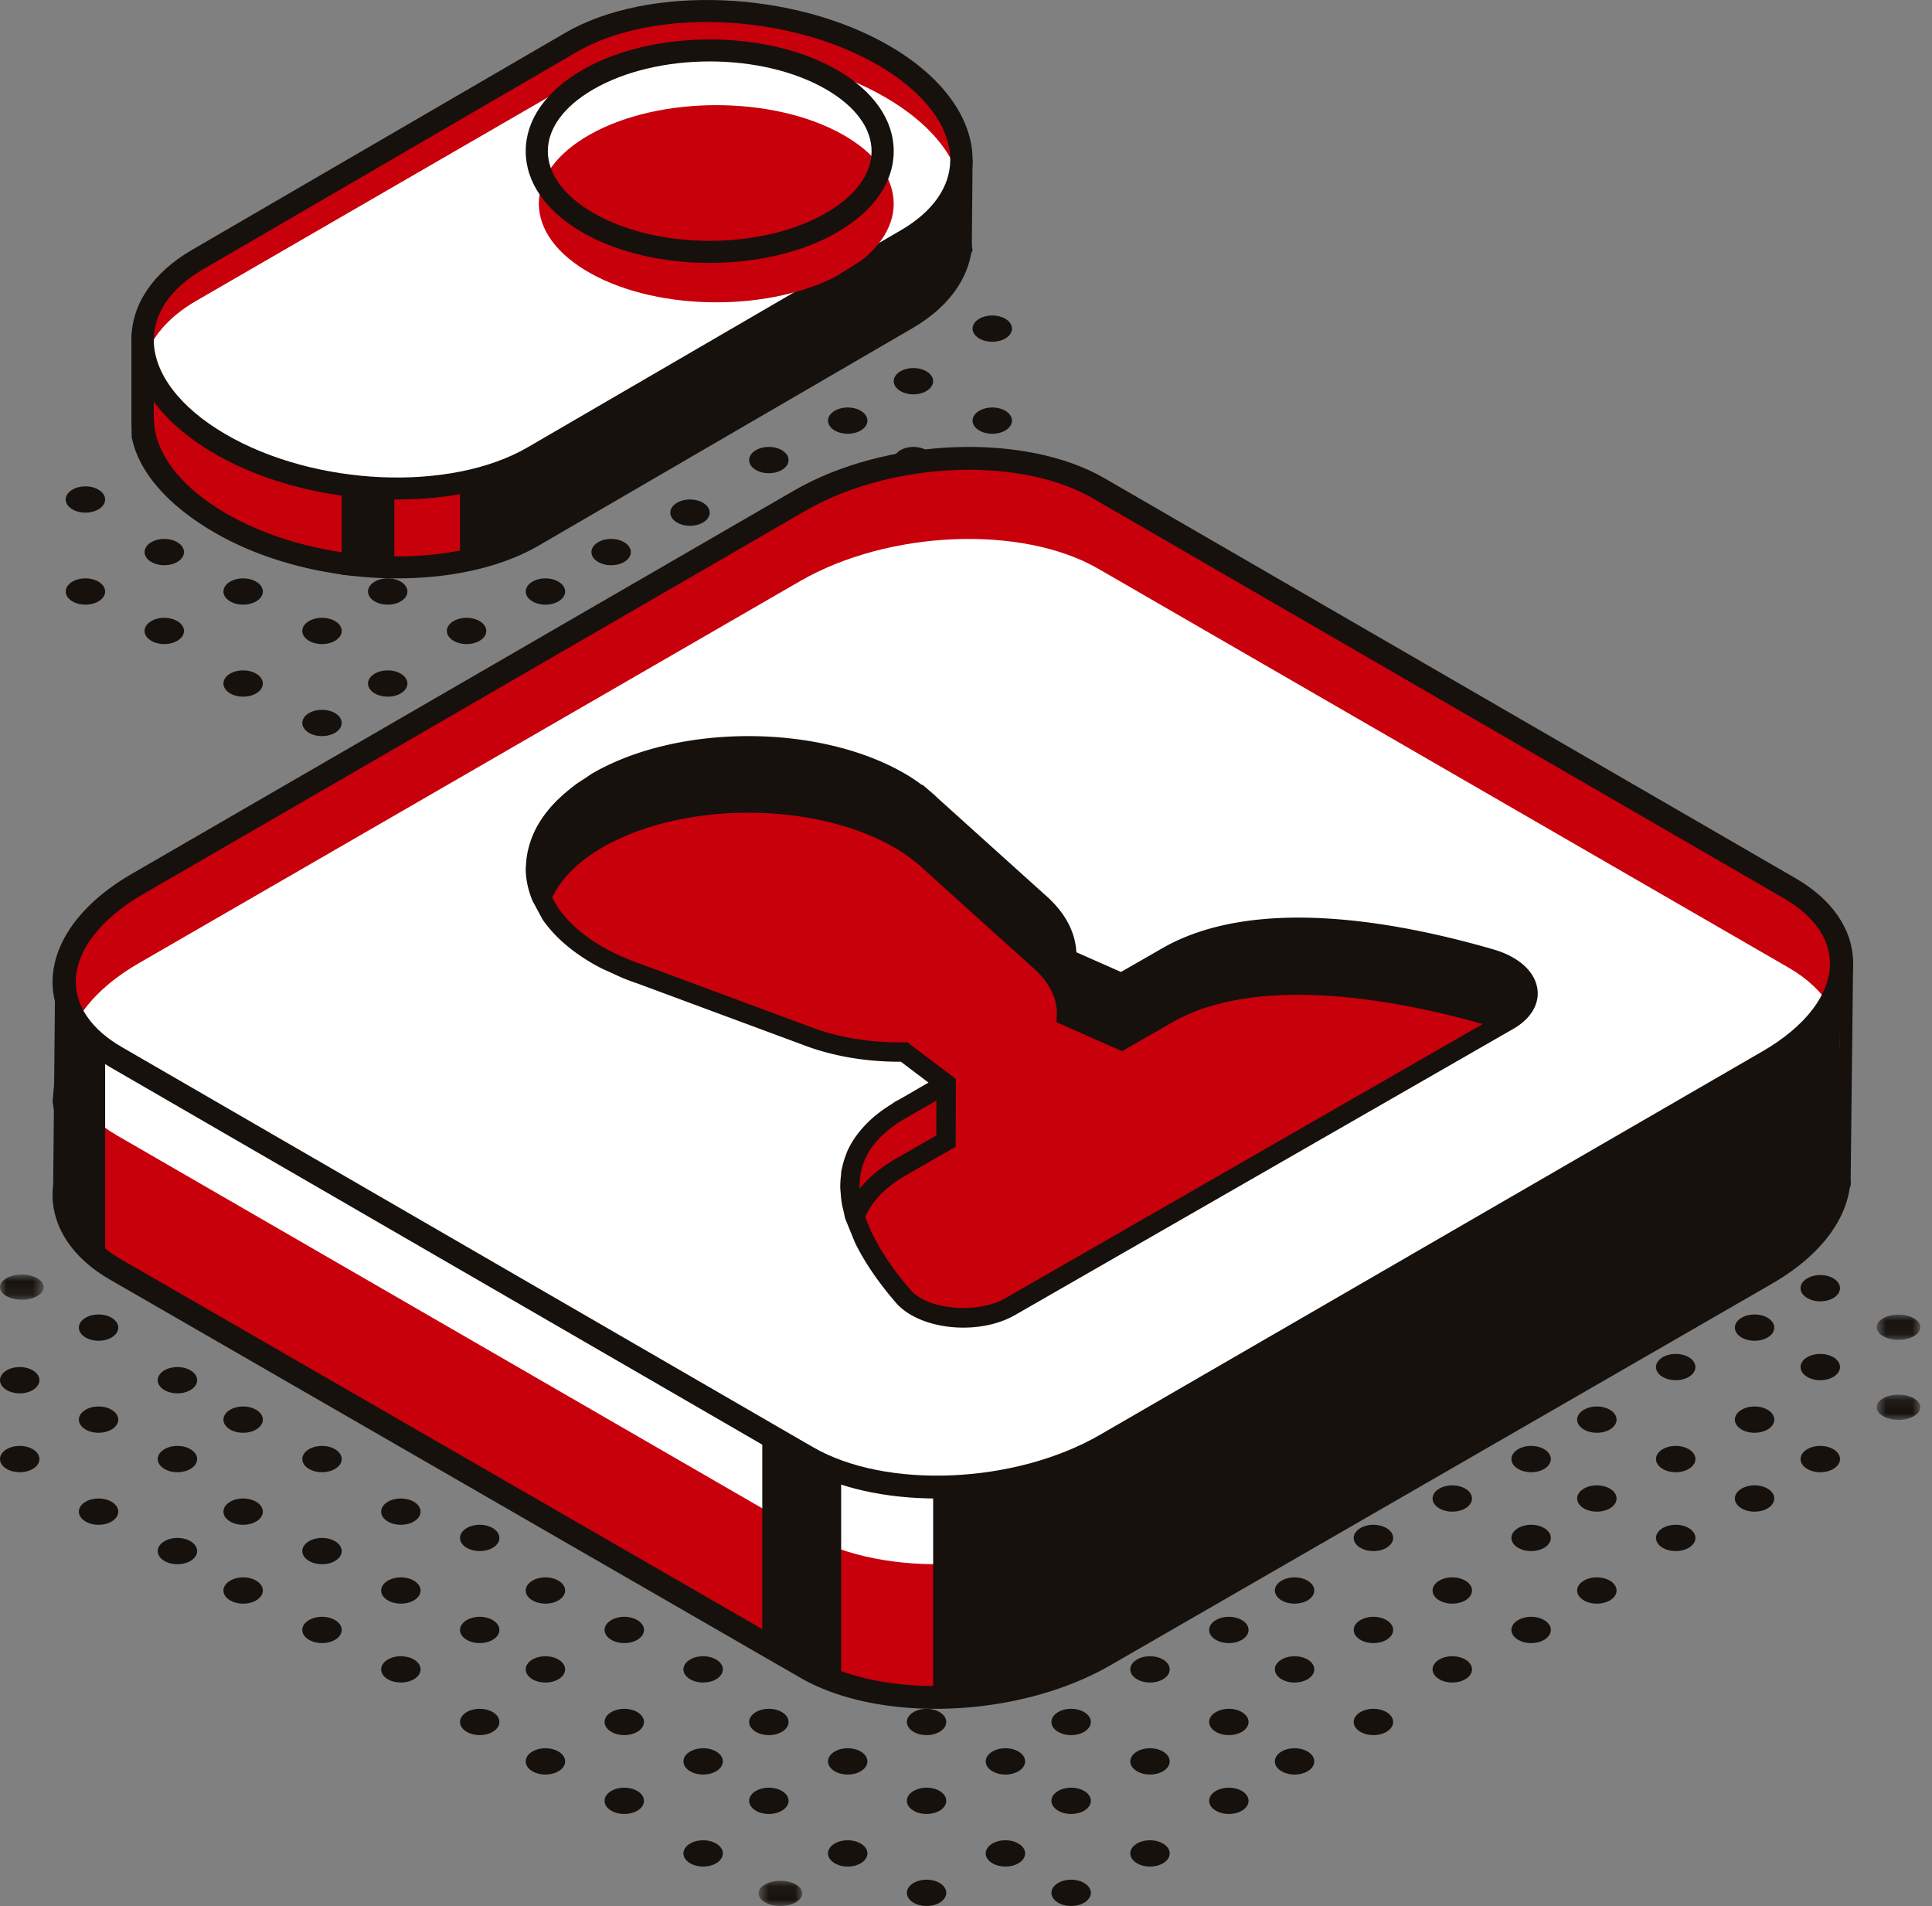 <svg width="147" height="145" viewBox="0 0 147 145" fill="none" xmlns="http://www.w3.org/2000/svg"><rect x="0" y="0" width="147" height="145" fill="#808080" stroke="none"/><path fill-rule="evenodd" clip-rule="evenodd" d="M19.56 120.293c.586.391.586 1.024 0 1.414-.585.391-1.534.391-2.12 0-.586-.39-.586-1.023 0-1.414s1.535-.391 2.12 0ZM25.56 117.293c.586.391.586 1.024 0 1.414-.585.391-1.534.391-2.12 0-.587-.39-.587-1.023 0-1.414.585-.391 1.535-.391 2.12 0ZM31.56 114.293c.586.391.586 1.023 0 1.414-.585.391-1.535.391-2.12 0-.586-.391-.586-1.023 0-1.414.585-.391 1.535-.391 2.12 0ZM36.56 110.293c.586.391.586 1.024 0 1.414-.585.391-1.534.391-2.12 0-.586-.39-.586-1.023 0-1.414s1.535-.391 2.12 0ZM42.56 107.293c.586.391.586 1.024 0 1.414-.585.391-1.535.391-2.12 0-.587-.39-.587-1.023 0-1.414.586-.391 1.535-.391 2.12 0ZM48.56 104.293c.586.391.586 1.024 0 1.414-.585.391-1.535.391-2.12 0-.586-.39-.586-1.023 0-1.414.585-.391 1.535-.391 2.12 0ZM53.56 100.293c.586.391.586 1.024 0 1.414-.585.391-1.534.391-2.12 0-.586-.39-.586-1.023 0-1.414.586-.39 1.535-.39 2.12 0ZM12.437 117.294c.585-.391 1.535-.392 2.122-.002.587.389.588 1.023.004 1.414-.585.391-1.535.392-2.122.002s-.588-1.023-.004-1.414ZM19.56 114.293c.586.391.586 1.023 0 1.414-.585.391-1.534.391-2.12 0-.586-.391-.586-1.023 0-1.414s1.535-.391 2.12 0ZM25.56 110.293c.586.391.586 1.024 0 1.414-.585.391-1.534.391-2.12 0-.586-.39-.586-1.023 0-1.414s1.535-.391 2.12 0ZM31.56 107.293c.586.391.586 1.024 0 1.414-.585.391-1.534.391-2.12 0-.586-.39-.586-1.023 0-1.414s1.535-.391 2.12 0ZM36.56 104.293c.586.391.586 1.024 0 1.414-.585.391-1.534.391-2.12 0-.586-.39-.586-1.023 0-1.414s1.535-.391 2.12 0ZM42.56 100.293c.586.391.586 1.024 0 1.414-.585.391-1.534.391-2.12 0-.586-.39-.586-1.023 0-1.414.586-.39 1.535-.39 2.12 0ZM6.437 114.294c.585-.391 1.535-.392 2.122-.002.586.389.588 1.023.004 1.414-.585.391-1.535.392-2.122.002-.586-.389-.588-1.023-.004-1.414ZM14.56 110.293c.586.391.586 1.024 0 1.414-.585.391-1.534.391-2.12 0-.586-.39-.586-1.023 0-1.414s1.535-.391 2.12 0ZM19.56 107.293c.586.391.586 1.024 0 1.414-.585.391-1.534.391-2.12 0-.586-.39-.586-1.023 0-1.414s1.535-.391 2.12 0ZM25.56 104.293c.586.391.586 1.024 0 1.414-.585.391-1.534.391-2.12 0-.586-.39-.586-1.023 0-1.414s1.535-.391 2.12 0ZM31.56 100.293c.586.391.586 1.024 0 1.414-.585.391-1.534.391-2.12 0-.586-.39-.586-1.023 0-1.414.586-.39 1.535-.39 2.12 0ZM.437 110.294c.585-.391 1.535-.392 2.122-.002.586.39.588 1.023.004 1.414-.585.391-1.535.392-2.122.002-.586-.389-.588-1.023-.004-1.414ZM8.56 107.293c.586.391.586 1.024 0 1.414-.585.391-1.534.391-2.12 0-.586-.39-.586-1.023 0-1.414s1.535-.391 2.12 0ZM14.56 104.293c.586.391.586 1.024 0 1.414-.585.391-1.535.391-2.12 0-.587-.39-.587-1.023 0-1.414.585-.391 1.535-.391 2.12 0ZM19.56 100.293c.586.391.586 1.024 0 1.414-.585.391-1.534.391-2.12 0-.586-.39-.586-1.023 0-1.414.586-.39 1.535-.39 2.12 0ZM25.56 97.293c.586.39.586 1.024 0 1.414-.585.39-1.534.39-2.12 0-.586-.39-.586-1.023 0-1.413.586-.392 1.535-.392 2.12 0ZM2.56 104.293c.586.391.586 1.024 0 1.414-.585.391-1.534.391-2.12 0-.586-.39-.586-1.023 0-1.414s1.535-.391 2.12 0ZM8.56 100.293c.586.391.586 1.023 0 1.414-.585.391-1.534.391-2.12 0-.586-.391-.586-1.023 0-1.414.586-.39 1.535-.39 2.12 0ZM14.56 97.293c.586.39.586 1.024 0 1.414-.585.39-1.535.39-2.12 0-.587-.39-.587-1.023 0-1.413.585-.392 1.535-.392 2.12 0ZM19.886 95.67c-.66.44-1.73.44-2.391 0-.66-.44-.66-1.154 0-1.594.66-.44 3.05 1.154 2.39 1.593Z" fill="#16110D"/><mask id="a" style="mask-type:alpha" maskUnits="userSpaceOnUse" x="0" y="96" width="4" height="3"><path fill-rule="evenodd" clip-rule="evenodd" d="M0 96.962h3.32v1.917H0v-1.917Z" fill="#fff"/></mask><g mask="url(#a)"><path fill-rule="evenodd" clip-rule="evenodd" d="M2.834 97.243c.648.374.648.981 0 1.355s-1.699.374-2.348 0c-.648-.374-.648-.98 0-1.355.649-.375 1.7-.375 2.348 0Z" fill="#16110D"/></g><path fill-rule="evenodd" clip-rule="evenodd" d="M8.56 94.293c.586.39.586 1.024 0 1.414-.585.39-1.535.39-2.12 0-.587-.39-.587-1.023 0-1.413.585-.392 1.535-.392 2.12 0ZM82.56 143.293c.586.391.586 1.024 0 1.414-.585.391-1.534.391-2.12 0-.586-.39-.586-1.023 0-1.414s1.535-.391 2.12 0ZM88.56 140.293c.586.39.586 1.023 0 1.414-.585.391-1.534.391-2.12 0-.586-.391-.586-1.024 0-1.414.586-.391 1.535-.391 2.12 0ZM94.56 136.293c.586.391.586 1.024 0 1.414-.585.391-1.535.391-2.12 0-.587-.39-.587-1.023 0-1.414.585-.391 1.535-.391 2.12 0ZM99.56 133.293c.586.391.586 1.024 0 1.414-.585.391-1.534.391-2.12 0-.586-.39-.586-1.023 0-1.414s1.535-.391 2.12 0ZM105.561 130.293c.585.391.585 1.023 0 1.414-.586.391-1.535.391-2.122 0-.585-.391-.585-1.023 0-1.414.587-.391 1.536-.391 2.122 0ZM111.561 126.293c.585.391.585 1.024 0 1.414-.586.391-1.536.391-2.121 0-.587-.39-.587-1.023 0-1.414.585-.391 1.535-.391 2.121 0ZM117.561 123.293c.585.391.585 1.024 0 1.414-.586.391-1.536.391-2.121 0-.587-.39-.587-1.023 0-1.414.585-.391 1.535-.391 2.121 0ZM122.561 120.293c.585.391.585 1.024 0 1.414-.586.391-1.535.391-2.122 0-.585-.39-.585-1.023 0-1.414.587-.391 1.536-.391 2.122 0ZM128.561 116.293c.585.39.585 1.024 0 1.414-.586.391-1.535.391-2.122 0-.585-.39-.585-1.024 0-1.414.587-.391 1.536-.391 2.122 0ZM134.561 113.293c.585.391.585 1.024 0 1.414-.586.391-1.536.391-2.121 0-.587-.39-.587-1.023 0-1.414.585-.391 1.535-.391 2.121 0ZM139.561 110.293c.585.391.585 1.024 0 1.414-.586.391-1.535.391-2.122 0-.585-.39-.585-1.023 0-1.414.587-.391 1.536-.391 2.122 0Z" fill="#16110D"/><mask id="b" style="mask-type:alpha" maskUnits="userSpaceOnUse" x="142" y="106" width="5" height="3"><path fill-rule="evenodd" clip-rule="evenodd" d="M142.789 106.101h3.32v1.916h-3.32v-1.916Z" fill="#fff"/></mask><g mask="url(#b)"><path fill-rule="evenodd" clip-rule="evenodd" d="M145.623 106.381c.648.375.648.981 0 1.355-.648.375-1.699.375-2.348 0-.648-.374-.648-.98 0-1.355.649-.374 1.7-.374 2.348 0Z" fill="#16110D"/></g><path fill-rule="evenodd" clip-rule="evenodd" d="M71.56 143.293c.586.391.586 1.024 0 1.414-.585.391-1.534.391-2.12 0-.586-.39-.586-1.023 0-1.414s1.535-.391 2.12 0ZM77.56 140.293c.586.391.586 1.023 0 1.414-.585.391-1.535.391-2.12 0-.587-.391-.587-1.023 0-1.414.585-.391 1.535-.391 2.12 0ZM82.56 136.293c.586.391.586 1.024 0 1.414-.585.391-1.535.391-2.12 0-.587-.39-.587-1.023 0-1.414.585-.391 1.535-.391 2.12 0ZM88.56 133.293c.586.391.586 1.024 0 1.414-.585.391-1.534.391-2.12 0-.586-.39-.586-1.023 0-1.414s1.535-.391 2.12 0ZM94.56 130.293c.586.391.586 1.023 0 1.414-.585.391-1.535.391-2.12 0-.587-.391-.587-1.023 0-1.414.585-.391 1.535-.391 2.12 0ZM99.56 126.293c.586.391.586 1.024 0 1.414-.585.391-1.535.391-2.12 0-.587-.39-.587-1.023 0-1.414.585-.391 1.535-.391 2.12 0ZM105.561 123.293c.585.391.585 1.024 0 1.414-.586.391-1.535.391-2.122 0-.585-.39-.585-1.023 0-1.414.587-.391 1.536-.391 2.122 0ZM111.561 120.293c.585.391.585 1.024 0 1.414-.586.391-1.536.391-2.121 0-.587-.39-.587-1.023 0-1.414.585-.391 1.535-.391 2.121 0ZM117.561 116.293c.585.391.585 1.024 0 1.414-.586.391-1.536.391-2.121 0-.587-.39-.587-1.023 0-1.414.585-.391 1.535-.391 2.121 0ZM122.561 113.293c.585.391.585 1.024 0 1.414-.586.391-1.535.391-2.122 0-.585-.39-.585-1.023 0-1.414.587-.391 1.536-.391 2.122 0ZM128.561 110.293c.585.391.585 1.024 0 1.414-.586.391-1.535.391-2.122 0-.585-.39-.585-1.023 0-1.414.587-.391 1.536-.391 2.122 0ZM134.561 107.293c.585.391.585 1.023 0 1.414-.586.391-1.536.391-2.121 0-.587-.391-.587-1.023 0-1.414.585-.391 1.535-.391 2.121 0ZM139.561 103.293c.585.391.585 1.024 0 1.414-.586.391-1.536.391-2.121 0-.587-.39-.587-1.023 0-1.414.585-.391 1.535-.391 2.121 0Z" fill="#16110D"/><mask id="c" style="mask-type:alpha" maskUnits="userSpaceOnUse" x="142" y="100" width="5" height="2"><path fill-rule="evenodd" clip-rule="evenodd" d="M142.789 100.013h3.32v1.916h-3.32v-1.916Z" fill="#fff"/></mask><g mask="url(#c)"><path fill-rule="evenodd" clip-rule="evenodd" d="M145.623 100.294c.648.374.648.981 0 1.355s-1.699.374-2.348 0c-.648-.374-.648-.981 0-1.355.649-.375 1.7-.375 2.348 0Z" fill="#16110D"/></g><mask id="d" style="mask-type:alpha" maskUnits="userSpaceOnUse" x="57" y="143" width="5" height="2"><path fill-rule="evenodd" clip-rule="evenodd" d="M57.717 143.083h3.32V145h-3.32v-1.917Z" fill="#fff"/></mask><g mask="url(#d)"><path fill-rule="evenodd" clip-rule="evenodd" d="M58.201 143.365c.647-.375 1.698-.376 2.347-.002.65.373.652.98.005 1.355s-1.698.376-2.348.002c-.65-.374-.65-.98-.004-1.355Z" fill="#16110D"/></g><path fill-rule="evenodd" clip-rule="evenodd" d="M65.56 140.293c.586.391.586 1.023 0 1.414-.585.391-1.535.391-2.12 0-.587-.391-.587-1.023 0-1.414.585-.391 1.535-.391 2.12 0ZM71.56 136.293c.586.391.586 1.024 0 1.414-.585.391-1.534.391-2.12 0-.586-.39-.586-1.023 0-1.414s1.535-.391 2.12 0ZM77.56 133.293c.586.391.586 1.024 0 1.414-.585.391-1.535.391-2.12 0-.587-.39-.587-1.023 0-1.414.585-.391 1.535-.391 2.12 0ZM82.56 130.293c.586.391.586 1.023 0 1.414-.585.391-1.535.391-2.12 0-.587-.391-.587-1.023 0-1.414.585-.391 1.535-.391 2.12 0ZM88.56 126.293c.586.391.586 1.024 0 1.414-.585.391-1.534.391-2.12 0-.586-.39-.586-1.023 0-1.414s1.535-.391 2.12 0ZM94.56 123.293c.586.391.586 1.024 0 1.414-.585.391-1.535.391-2.12 0-.587-.39-.587-1.023 0-1.414.585-.391 1.535-.391 2.12 0ZM99.56 120.293c.586.391.586 1.024 0 1.414-.585.391-1.535.391-2.12 0-.587-.39-.587-1.023 0-1.414.585-.391 1.535-.391 2.12 0ZM105.561 116.293c.585.391.585 1.024 0 1.414-.586.391-1.536.391-2.122 0-.585-.39-.585-1.023 0-1.414.586-.391 1.536-.391 2.122 0ZM111.561 113.293c.585.391.585 1.024 0 1.414-.586.391-1.536.391-2.121 0-.587-.39-.587-1.023 0-1.414.585-.391 1.535-.391 2.121 0ZM117.561 110.293c.585.391.585 1.024 0 1.414-.586.391-1.536.391-2.121 0-.587-.39-.587-1.023 0-1.414.585-.391 1.535-.391 2.121 0ZM122.561 107.293c.585.391.585 1.023 0 1.414-.586.391-1.536.391-2.121 0-.587-.391-.587-1.023 0-1.414.585-.391 1.535-.391 2.121 0ZM128.561 103.293c.585.391.585 1.024 0 1.414-.586.391-1.535.391-2.122 0-.585-.39-.585-1.023 0-1.414.587-.391 1.536-.391 2.122 0ZM134.561 100.293c.585.391.585 1.024 0 1.414-.586.391-1.536.391-2.121 0-.587-.39-.587-1.023 0-1.414.585-.39 1.535-.39 2.121 0ZM139.561 97.293c.585.39.585 1.024 0 1.414-.586.39-1.536.39-2.121 0-.587-.39-.587-1.023 0-1.413.585-.392 1.535-.392 2.121 0ZM52.437 140.294c.585-.391 1.535-.392 2.121-.002.588.389.59 1.023.005 1.414s-1.536.392-2.122.002c-.587-.39-.588-1.023-.004-1.414ZM59.56 136.293c.586.391.586 1.024 0 1.414-.585.391-1.535.391-2.12 0-.587-.39-.587-1.023 0-1.414.586-.391 1.535-.391 2.12 0ZM65.56 133.293c.586.391.586 1.024 0 1.414-.585.391-1.535.391-2.12 0-.587-.39-.587-1.023 0-1.414.585-.391 1.535-.391 2.12 0ZM71.56 130.293c.586.391.586 1.023 0 1.414-.585.391-1.535.391-2.12 0-.586-.391-.586-1.023 0-1.414.585-.391 1.535-.391 2.12 0ZM77.56 126.293c.586.391.586 1.024 0 1.414-.585.391-1.535.391-2.12 0-.587-.39-.587-1.023 0-1.414.585-.391 1.535-.391 2.12 0ZM82.56 123.293c.586.391.586 1.024 0 1.414-.585.391-1.535.391-2.12 0-.587-.39-.587-1.023 0-1.414.585-.391 1.535-.391 2.12 0ZM88.56 120.293c.586.391.586 1.024 0 1.414-.585.391-1.535.391-2.12 0-.586-.39-.586-1.023 0-1.414.585-.391 1.535-.391 2.12 0ZM94.56 116.293c.586.391.586 1.024 0 1.414-.585.391-1.535.391-2.12 0-.587-.39-.587-1.023 0-1.414.585-.391 1.535-.391 2.12 0ZM99.56 113.293c.586.391.586 1.024 0 1.414-.585.391-1.535.391-2.12 0-.587-.39-.587-1.023 0-1.414.585-.391 1.535-.391 2.12 0ZM105.561 110.293c.585.391.585 1.024 0 1.414-.586.391-1.536.391-2.122 0-.585-.39-.585-1.023 0-1.414.586-.391 1.536-.391 2.122 0ZM111.561 107.293c.585.391.585 1.023 0 1.414-.586.391-1.536.391-2.121 0-.587-.391-.587-1.023 0-1.414.585-.391 1.535-.391 2.121 0ZM117.561 103.293c.585.391.585 1.024 0 1.414-.586.391-1.536.391-2.121 0-.587-.39-.587-1.023 0-1.414.585-.391 1.535-.391 2.121 0ZM122.561 100.293c.585.391.585 1.024 0 1.414-.586.391-1.536.391-2.121 0-.587-.39-.587-1.023 0-1.414.585-.39 1.535-.39 2.121 0ZM128.561 97.293c.585.39.585 1.024 0 1.414-.586.39-1.536.39-2.122 0-.585-.39-.585-1.023 0-1.413.586-.392 1.536-.392 2.122 0ZM134.561 93.293c.585.391.585 1.024 0 1.414-.586.39-1.536.39-2.121 0-.587-.39-.587-1.023 0-1.414.585-.39 1.535-.39 2.121 0ZM46.438 136.294c.584-.391 1.534-.392 2.121-.002s.588 1.023.004 1.414c-.585.391-1.535.392-2.122.002-.587-.389-.588-1.023-.003-1.414ZM54.56 133.293c.586.39.586 1.024 0 1.414-.585.391-1.535.391-2.12 0-.586-.39-.586-1.024 0-1.414.585-.391 1.535-.391 2.12 0ZM59.56 130.293c.586.391.586 1.023 0 1.414-.585.391-1.535.391-2.12 0-.587-.391-.587-1.023 0-1.414.586-.391 1.535-.391 2.12 0ZM65.56 126.293c.586.391.586 1.024 0 1.414-.585.391-1.535.391-2.12 0-.587-.39-.587-1.023 0-1.414.585-.391 1.535-.391 2.12 0ZM71.56 123.293c.586.391.586 1.024 0 1.414-.585.391-1.535.391-2.12 0-.586-.39-.586-1.023 0-1.414.585-.391 1.535-.391 2.12 0ZM77.56 120.293c.586.391.586 1.024 0 1.414-.585.391-1.535.391-2.12 0-.587-.39-.587-1.023 0-1.414.585-.391 1.535-.391 2.12 0ZM82.56 116.293c.586.391.586 1.024 0 1.414-.585.391-1.535.391-2.12 0-.587-.39-.587-1.023 0-1.414.585-.391 1.535-.391 2.12 0ZM88.56 113.293c.586.391.586 1.024 0 1.414-.585.391-1.535.391-2.12 0-.586-.39-.586-1.023 0-1.414.585-.391 1.535-.391 2.12 0ZM94.56 110.293c.586.39.586 1.024 0 1.414-.585.391-1.535.391-2.12 0-.586-.39-.586-1.024 0-1.414.585-.391 1.535-.391 2.12 0ZM99.56 107.293c.586.391.586 1.023 0 1.414-.585.391-1.535.391-2.12 0-.587-.391-.587-1.023 0-1.414.585-.391 1.535-.391 2.12 0ZM105.561 103.293c.585.391.585 1.024 0 1.414-.586.391-1.536.391-2.122 0-.585-.39-.585-1.023 0-1.414.586-.391 1.536-.391 2.122 0ZM111.561 100.293c.585.391.585 1.024 0 1.414-.586.391-1.536.391-2.122 0-.585-.39-.585-1.023 0-1.414.586-.39 1.536-.39 2.122 0ZM117.561 97.293c.585.39.585 1.024 0 1.414-.586.39-1.536.39-2.121 0-.587-.39-.587-1.023 0-1.413.585-.392 1.535-.392 2.121 0ZM40.437 133.294c.585-.391 1.535-.392 2.122-.002.587.389.588 1.023.004 1.414-.585.391-1.535.392-2.122.002-.587-.389-.588-1.023-.004-1.414ZM48.56 130.293c.586.391.586 1.024 0 1.414-.585.391-1.534.391-2.12 0-.586-.39-.586-1.023 0-1.414s1.535-.391 2.12 0ZM54.56 126.293c.586.39.586 1.024 0 1.414-.585.391-1.535.391-2.12 0-.587-.39-.587-1.024 0-1.414.586-.391 1.535-.391 2.12 0ZM59.56 123.293c.586.391.586 1.024 0 1.414-.585.391-1.535.391-2.12 0-.586-.39-.586-1.023 0-1.414.585-.391 1.535-.391 2.12 0ZM65.56 120.293c.586.391.586 1.023 0 1.414-.585.391-1.535.391-2.12 0-.586-.391-.586-1.023 0-1.414.585-.391 1.535-.391 2.12 0ZM71.56 116.293c.586.39.586 1.024 0 1.414-.585.391-1.535.391-2.12 0-.587-.39-.587-1.024 0-1.414.585-.391 1.535-.391 2.12 0ZM77.56 113.293c.586.391.586 1.024 0 1.414-.585.391-1.535.391-2.12 0-.586-.39-.586-1.023 0-1.414s1.535-.391 2.12 0ZM82.56 110.293c.586.391.586 1.023 0 1.414-.585.391-1.535.391-2.12 0-.586-.391-.586-1.023 0-1.414.585-.391 1.535-.391 2.12 0ZM88.56 107.293c.586.391.586 1.024 0 1.414-.585.391-1.534.391-2.12 0-.586-.39-.586-1.023 0-1.414s1.535-.391 2.12 0ZM94.56 103.293c.586.39.586 1.024 0 1.414-.585.391-1.535.391-2.12 0-.587-.39-.587-1.024 0-1.414.585-.391 1.535-.391 2.12 0ZM99.56 100.293c.586.391.586 1.024 0 1.414-.585.391-1.535.391-2.12 0-.586-.39-.586-1.023 0-1.414.585-.39 1.535-.39 2.12 0ZM105.561 97.293c.585.39.585 1.023 0 1.414-.586.39-1.535.39-2.122 0-.585-.391-.585-1.023 0-1.413.587-.392 1.536-.392 2.122 0ZM35.437 130.294c.585-.391 1.535-.392 2.122-.003.587.39.588 1.024.004 1.415-.585.391-1.535.392-2.122.002s-.588-1.023-.004-1.414ZM42.56 126.293c.586.391.586 1.024 0 1.414-.585.391-1.535.391-2.12 0-.586-.39-.586-1.023 0-1.414s1.535-.391 2.12 0ZM48.56 123.293c.586.391.586 1.024 0 1.414-.585.391-1.534.391-2.12 0-.586-.39-.586-1.023 0-1.414s1.535-.391 2.12 0ZM54.56 120.293c.586.391.586 1.024 0 1.414-.585.391-1.534.391-2.12 0-.586-.39-.586-1.023 0-1.414s1.535-.391 2.12 0ZM59.56 116.293c.586.39.586 1.023 0 1.414-.585.391-1.534.391-2.12 0-.586-.391-.586-1.024 0-1.414.586-.391 1.535-.391 2.12 0ZM65.56 113.293c.586.391.586 1.024 0 1.414-.585.391-1.535.391-2.12 0-.586-.39-.586-1.023 0-1.414.585-.391 1.535-.391 2.12 0ZM71.56 110.293c.586.391.586 1.024 0 1.414-.585.391-1.534.391-2.12 0-.586-.39-.586-1.023 0-1.414s1.535-.391 2.12 0ZM77.56 107.293c.586.391.586 1.023 0 1.414-.585.391-1.534.391-2.12 0-.586-.391-.586-1.023 0-1.414s1.535-.391 2.12 0ZM82.56 103.293c.586.391.586 1.024 0 1.414-.585.391-1.535.391-2.12 0-.586-.39-.586-1.023 0-1.414.585-.391 1.535-.391 2.12 0ZM88.56 100.293c.586.391.586 1.024 0 1.414-.585.391-1.534.391-2.12 0-.586-.39-.586-1.023 0-1.414.586-.39 1.535-.39 2.12 0ZM29.437 126.294c.585-.391 1.535-.392 2.122-.002.586.389.588 1.023.004 1.414-.585.391-1.535.392-2.122.002-.586-.389-.588-1.023-.004-1.414ZM37.56 123.293c.586.391.586 1.024 0 1.414-.585.391-1.534.391-2.12 0-.586-.39-.586-1.023 0-1.414s1.535-.391 2.12 0ZM42.56 120.293c.586.391.586 1.024 0 1.414-.585.391-1.534.391-2.12 0-.586-.39-.586-1.023 0-1.414s1.535-.391 2.12 0ZM48.56 116.293c.586.39.586 1.023 0 1.414-.585.391-1.534.391-2.12 0-.586-.391-.586-1.023 0-1.414s1.535-.391 2.12 0ZM54.56 113.293c.586.391.586 1.024 0 1.414-.585.391-1.534.391-2.12 0-.586-.39-.586-1.023 0-1.414s1.535-.391 2.12 0ZM59.56 110.293c.586.391.586 1.024 0 1.414-.585.391-1.534.391-2.12 0-.586-.39-.586-1.023 0-1.414s1.535-.391 2.12 0ZM65.56 107.293c.586.391.586 1.023 0 1.414-.585.391-1.535.391-2.12 0-.586-.391-.586-1.023 0-1.414s1.535-.391 2.12 0ZM71.56 103.293c.586.391.586 1.024 0 1.414-.585.391-1.534.391-2.12 0-.586-.39-.586-1.023 0-1.414s1.535-.391 2.12 0ZM77.56 100.293c.586.391.586 1.024 0 1.414-.585.391-1.534.391-2.12 0-.586-.39-.586-1.023 0-1.414.586-.39 1.535-.39 2.12 0ZM23.437 123.294c.585-.391 1.535-.392 2.122-.002.586.389.588 1.023.004 1.414-.585.391-1.535.392-2.122.002-.586-.389-.588-1.023-.004-1.414ZM31.56 120.293c.586.391.586 1.024 0 1.414-.585.391-1.534.391-2.12 0-.586-.39-.586-1.023 0-1.414s1.535-.391 2.12 0ZM37.56 116.293c.586.391.586 1.023 0 1.414-.585.391-1.534.391-2.12 0-.586-.391-.586-1.023 0-1.414s1.535-.391 2.12 0ZM42.56 113.293c.586.391.586 1.024 0 1.414-.585.391-1.534.391-2.12 0-.586-.39-.586-1.023 0-1.414s1.535-.391 2.12 0ZM48.56 110.293c.586.391.586 1.024 0 1.414-.585.391-1.534.391-2.12 0-.586-.39-.586-1.023 0-1.414s1.535-.391 2.12 0ZM54.56 107.293c.586.391.586 1.023 0 1.414-.585.391-1.534.391-2.12 0-.586-.391-.586-1.023 0-1.414s1.535-.391 2.12 0ZM59.56 103.293c.586.391.586 1.024 0 1.414-.585.391-1.534.391-2.12 0-.586-.39-.586-1.023 0-1.414s1.535-.391 2.12 0ZM65.56 100.293c.586.391.586 1.024 0 1.414-.585.391-1.534.391-2.12 0-.586-.39-.586-1.023 0-1.414.586-.39 1.535-.39 2.12 0ZM36.56 55.707c-.585.39-1.534.39-2.12 0-.586-.39-.586-1.024 0-1.414.586-.39 1.535-.39 2.12 0 .586.39.586 1.023 0 1.414.586-.391-.585.39 0 0ZM42.56 52.706c-.585.392-1.534.392-2.12 0-.586-.39-.586-1.023 0-1.413.586-.39 1.535-.39 2.12 0 .586.39.586 1.023 0 1.413.586-.39-.585.392 0 0ZM47.56 47.293c.586.39.586 1.023 0 1.414-.585.39-1.535.39-2.12 0-.587-.39-.587-1.023 0-1.414.586-.39 1.535-.39 2.12 0ZM53.56 44.293c.586.391.586 1.024 0 1.414-.585.39-1.534.39-2.12 0-.586-.39-.586-1.023 0-1.414.586-.39 1.535-.39 2.12 0ZM59.56 41.294c.586.39.586 1.023 0 1.413-.585.39-1.534.39-2.12 0-.586-.39-.586-1.023 0-1.413.586-.392 1.535-.392 2.12 0ZM25.56 54.293c.586.391.586 1.023 0 1.414-.585.39-1.534.391-2.12 0-.586-.39-.586-1.023 0-1.414.586-.39 1.535-.39 2.12 0ZM30.56 51.293c.586.39.586 1.024 0 1.414-.585.39-1.534.39-2.12 0-.587-.39-.587-1.023 0-1.414.585-.39 1.535-.39 2.12 0ZM36.56 47.293c.586.39.586 1.023 0 1.414-.585.39-1.534.39-2.12 0-.586-.39-.586-1.023 0-1.414.586-.39 1.535-.39 2.12 0ZM42.56 44.294c.586.39.586 1.022 0 1.413-.585.39-1.534.39-2.12 0-.586-.391-.586-1.023 0-1.413.586-.392 1.535-.392 2.12 0ZM47.56 41.294c.586.39.586 1.023 0 1.413-.585.39-1.535.39-2.12 0-.587-.39-.587-1.023 0-1.413.586-.392 1.535-.392 2.12 0ZM53.56 38.294c.586.39.586 1.023 0 1.413-.585.39-1.534.39-2.12 0-.586-.39-.586-1.023 0-1.413.586-.392 1.535-.392 2.12 0ZM19.56 51.293c.586.391.586 1.024 0 1.414-.585.39-1.534.39-2.12 0-.586-.39-.586-1.023 0-1.414.586-.39 1.535-.39 2.12 0ZM25.56 47.293c.586.39.586 1.023 0 1.414-.585.39-1.534.39-2.12 0-.586-.39-.586-1.023 0-1.414.586-.39 1.535-.39 2.12 0ZM30.56 44.294c.586.39.586 1.023 0 1.413-.585.39-1.534.39-2.12 0-.587-.39-.587-1.023 0-1.413.585-.392 1.535-.392 2.12 0ZM36.56 41.293c.586.39.586 1.024 0 1.414-.585.39-1.535.39-2.12 0-.587-.39-.587-1.024 0-1.414.586-.39 1.535-.39 2.12 0ZM40.44 38.294c.585-.392 1.535-.392 2.12 0 .586.39.586 1.023 0 1.413-.585.39-1.535.39-2.12 0-.586-.39-.586-1.023 0-1.413-.586.39.585-.392 0 0ZM45.44 34.294c.585-.392 1.535-.392 2.12 0 .587.39.587 1.022 0 1.413-.586.39-1.535.39-2.12 0-.586-.391-.586-1.023 0-1.413-.586.39.585-.392 0 0ZM13.56 47.294c.586.39.586 1.023 0 1.413-.585.39-1.535.39-2.12 0-.587-.39-.587-1.023 0-1.413.585-.392 1.535-.392 2.12 0ZM19.56 44.294c.586.39.586 1.023 0 1.413-.585.39-1.534.39-2.12 0-.587-.39-.587-1.023 0-1.413.585-.392 1.535-.392 2.12 0ZM25.56 41.293c.586.391.586 1.024 0 1.414-.585.39-1.534.39-2.12 0-.586-.39-.586-1.023 0-1.414.586-.39 1.535-.39 2.12 0-.585-.39.586.391 0 0ZM7.56 44.293c.586.391.586 1.024 0 1.414-.585.39-1.535.39-2.12 0-.587-.39-.587-1.023 0-1.414.585-.39 1.535-.39 2.12 0ZM13.56 41.294c.586.39.586 1.023 0 1.413-.585.39-1.535.39-2.12 0-.586-.39-.586-1.023 0-1.413.585-.392 1.535-.392 2.12 0ZM19.56 37.294c.586.39.586 1.023 0 1.413-.585.39-1.534.39-2.12 0-.586-.39-.586-1.023 0-1.413.586-.392 1.535-.392 2.12 0-.585-.392.586.39 0 0ZM7.56 37.294c.586.39.586 1.023 0 1.413-.585.39-1.535.39-2.12 0-.587-.39-.587-1.023 0-1.413.585-.392 1.535-.392 2.12 0ZM13.56 34.293c.586.391.586 1.023 0 1.413-.585.392-1.535.392-2.12 0-.586-.39-.586-1.022 0-1.413.585-.39 1.535-.39 2.12 0-.585-.39.586.391 0 0ZM63.438 38.294c.584-.391 1.534-.392 2.121-.003.587.39.588 1.024.004 1.415-.585.391-1.535.392-2.122.002s-.588-1.023-.003-1.414ZM70.56 34.293c.586.391.586 1.024 0 1.414-.585.39-1.535.39-2.12 0-.586-.39-.586-1.023 0-1.414.585-.39 1.535-.39 2.12 0ZM76.56 31.293c.586.391.586 1.023 0 1.413-.585.392-1.535.392-2.12 0-.587-.39-.587-1.022 0-1.413.585-.39 1.535-.39 2.12 0ZM57.437 34.294c.585-.391 1.535-.392 2.121-.002.588.39.59 1.023.005 1.414s-1.535.392-2.122.002-.588-1.023-.004-1.414ZM65.56 31.294c.586.39.586 1.023 0 1.413-.585.39-1.535.39-2.12 0-.587-.39-.587-1.023 0-1.413.585-.392 1.535-.392 2.12 0ZM70.56 28.293c.586.391.586 1.023 0 1.413-.585.392-1.535.392-2.12 0-.586-.39-.586-1.022 0-1.413.585-.39 1.535-.39 2.12 0ZM76.56 24.293c.586.391.586 1.024 0 1.414-.585.39-1.534.39-2.12 0-.586-.39-.586-1.023 0-1.414.586-.39 1.535-.39 2.12 0ZM53.503 31.076c.661.44.663 1.152.004 1.593-.66.44-1.73.442-2.392.003-.663-.44 1.725-2.036 2.388-1.596ZM59.505 28.076c.66.44.66 1.154 0 1.593-.66.441-1.73.441-2.391 0-.66-.44 1.731-2.033 2.391-1.593ZM65.505 24.076c.66.441.66 1.154 0 1.594-.66.44-1.73.44-2.39 0-.662-.44 1.73-2.034 2.39-1.594Z" fill="#16110D"/><path fill-rule="evenodd" clip-rule="evenodd" d="m73 12.06-2.574.779c-.868-.868-1.948-1.695-3.246-2.45-7.04-4.097-17.69-4.542-23.786-.994L18.528 23.78 11 26.058v5.953l.018-.006c.105 2.654 2.055 5.426 5.8 7.606 7.041 4.097 17.691 4.542 23.787.994L68.89 24.231c2.71-1.578 4.057-3.68 4.106-5.889H73V12.06Z" fill="#C7000B"/><path fill-rule="evenodd" clip-rule="evenodd" d="m11.7 31.712.018.325c.098 2.483 2.069 5.025 5.409 6.976 6.827 3.994 17.163 4.443 23.043 1.004L68.589 23.49c2.379-1.39 3.66-3.198 3.704-5.227l.004-.226v-4.952l-1.979.602-.36-.361c-.844-.848-1.882-1.635-3.088-2.338-6.825-3.99-17.164-4.44-23.043-1.003L18.66 24.583l-6.96 2.116v5.013ZM30.222 44c-4.858 0-9.97-1.19-13.952-3.518-3.443-2.014-5.71-4.52-6.25-7.233L10 32.077V25.44l8.073-2.453 24.9-14.472c6.351-3.712 17.455-3.26 24.755 1.004a17.2 17.2 0 0 1 3.062 2.248l3.21.392-.058 6.797c-.29 2.352-1.866 4.464-4.498 6.002l-28.42 16.528C38.14 43.173 34.27 44 30.222 44Z" fill="#16110D"/><path fill-rule="evenodd" clip-rule="evenodd" d="M68.884 18.231 40.606 34.605c-6.095 3.548-16.743 3.103-23.784-.994-7.038-4.097-7.803-10.294-1.706-13.843L43.392 3.395C49.49-.152 60.137.292 67.176 4.39c7.04 4.096 7.805 10.294 1.708 13.842Z" fill="#C7000B"/><path fill-rule="evenodd" clip-rule="evenodd" d="M67.378 7.413c-7.095-4.126-17.829-4.574-23.973-1L14.9 22.903c-2.127 1.238-3.407 2.799-3.9 4.478.64 2.206 2.53 4.405 5.622 6.204 7.096 4.127 17.829 4.575 23.973 1.001L69.1 18.095c2.128-1.237 3.407-2.798 3.9-4.476-.64-2.207-2.53-4.408-5.622-6.206Z" fill="#fff"/><path fill-rule="evenodd" clip-rule="evenodd" d="M53.777 1.673c-3.735 0-7.295.759-9.948 2.31L15.411 20.51c-2.393 1.402-3.712 3.297-3.712 5.335 0 2.539 1.979 5.153 5.431 7.17 6.827 3.991 17.162 4.439 23.042 1.002L68.589 17.49c2.394-1.4 3.713-3.295 3.713-5.333 0-2.539-1.98-5.151-5.431-7.168-3.746-2.191-8.55-3.315-13.094-3.315ZM30.224 38c-4.857 0-9.97-1.19-13.951-3.519C12.287 32.151 10 29.003 10 25.844c0-2.668 1.618-5.084 4.556-6.803L42.974 2.516c6.349-3.713 17.455-3.264 24.754 1.003C71.714 5.849 74 8.997 74 12.156c0 2.668-1.618 5.083-4.556 6.802h-.002L41.026 35.485C38.141 37.173 34.272 38 30.224 38Z" fill="#16110D"/><path fill-rule="evenodd" clip-rule="evenodd" d="M64.046 10.197c5.272 2.929 5.272 7.678 0 10.607-5.272 2.928-13.82 2.928-19.092 0-5.272-2.93-5.272-7.678 0-10.607 5.272-2.93 13.82-2.93 19.092 0Z" fill="#C7000B"/><path fill-rule="evenodd" clip-rule="evenodd" d="M54 4.674c-3.218 0-6.436.714-8.884 2.14-2.214 1.29-3.433 2.954-3.433 4.685 0 1.732 1.22 3.397 3.433 4.687 4.898 2.852 12.869 2.85 17.768-.002 2.213-1.29 3.432-2.953 3.432-4.684 0-1.732-1.22-3.396-3.432-4.686-2.45-1.426-5.667-2.14-8.883-2.14ZM54 20c-3.523 0-7.044-.781-9.725-2.344C41.517 16.05 40 13.864 40 11.5c0-2.364 1.517-4.55 4.274-6.156 5.362-3.123 14.089-3.125 19.452 0C66.482 6.948 68 9.137 68 11.5c0 2.364-1.518 4.55-4.274 6.155C61.044 19.22 57.521 20 54 20ZM35 37.476V43l4.9-1.559 31.952-18.34L74 19.063 73.377 15l-31.27 19.272L35 37.476ZM30 37.36V44l-4-.27V37l4 .36Z" fill="#16110D"/><path fill-rule="evenodd" clip-rule="evenodd" d="M5.046 90.247 5.33 74H140l-.179 15.832c.041.407 0 0-.054.413v.002c-.308 2.348-2.163 4.757-5.502 6.676L84.02 125.81c-6.709 3.856-16.856 4.275-22.665.935L8.919 96.601c-2.918-1.677-4.183-3.985-3.873-6.354Z" fill="#C7000B"/><path fill-rule="evenodd" clip-rule="evenodd" d="M5.046 90.247 5.33 74H140l-.179 15.832c.041.407 0 0-.054.414-.308 2.349-2.163 4.758-5.502 6.677L84.02 125.81c-6.709 3.856-16.856 4.275-22.665.936L8.919 96.601c-2.918-1.677-4.183-3.985-3.873-6.354Z" fill="#C7000B"/><path fill-rule="evenodd" clip-rule="evenodd" d="M6.076 74.758 5.8 90.316c-.276 2.111.95 4.068 3.446 5.51l52.525 30.286c5.566 3.21 15.353 2.79 21.821-.94l50.331-29.024c2.988-1.722 4.792-3.874 5.078-6.059.014-.094.03-.179.053-.256l-.005-.058.168-15.017H6.077ZM71.186 130c-3.858 0-7.545-.779-10.296-2.366L8.365 97.348c-3.09-1.783-4.661-4.408-4.319-7.208l.151-15.853L141 73l-.189 16.796a.954.954 0 0 1-.069.57c-.402 2.752-2.506 5.326-5.938 7.305l-50.331 29.024c-3.79 2.186-8.66 3.305-13.287 3.305Z" fill="#16110D"/><path fill-rule="evenodd" clip-rule="evenodd" d="m8.928 80.394 52.505 30.337c5.818 3.361 15.979 2.939 22.696-.942l50.314-29.07c6.718-3.88 7.447-9.752 1.63-13.113L83.568 37.269c-5.818-3.361-15.98-2.94-22.697.942L10.557 67.28c-6.717 3.882-7.447 9.753-1.63 13.113Z" fill="#C7000B"/><path fill-rule="evenodd" clip-rule="evenodd" d="m8.928 86.394 52.505 30.337c5.818 3.361 15.98 2.94 22.696-.942l50.314-29.07c6.717-3.881 7.447-9.752 1.629-13.114L83.568 43.27c-5.818-3.361-15.98-2.94-22.696.942L10.557 73.28c-6.717 3.881-7.447 9.752-1.63 13.113Z" fill="#fff"/><path fill-rule="evenodd" clip-rule="evenodd" d="M73.715 35.738c-4.312 0-8.868 1.056-12.423 3.113L10.889 68.022c-3.256 1.886-5.124 4.32-5.124 6.68 0 1.888 1.24 3.646 3.492 4.948l52.597 30.442c5.576 3.226 15.379 2.806 21.854-.945l50.402-29.17c3.258-1.885 5.126-4.32 5.126-6.68 0-1.887-1.24-3.645-3.492-4.948l-52.6-30.442c-2.513-1.456-5.889-2.169-9.43-2.169ZM71.285 114c-3.864 0-7.555-.782-10.313-2.377L8.375 81.181C5.555 79.55 4 77.247 4 74.701c0-3.007 2.189-5.999 6.007-8.21l50.403-29.17c6.964-4.029 17.56-4.45 23.617-.945l52.599 30.442c2.821 1.634 4.374 3.935 4.374 6.48 0 3.007-2.189 6-6.008 8.209L84.59 110.678C80.794 112.876 75.918 114 71.285 114Z" fill="#16110D"/><path fill-rule="evenodd" clip-rule="evenodd" d="M71 113.168V129l7.98-1.239 10.04-4.667 47.977-28.004L140 91.444V74l-1.971 5.046-10.333 5.98-48.568 26.983L71 113.168ZM64 111.715V128l-6-2.746V109l6 2.715ZM8 80.712V96l-2.326-1.734L4 83.803 4.78 75 8 80.712Z" fill="#16110D"/><path fill-rule="evenodd" clip-rule="evenodd" d="M113.201 73.02c-6.722-1.937-17.624-4.062-24.457-.158l-3.447 1.968-4.155-1.827c.074-1.466-.617-2.943-2.09-4.215h.001l-8.096-7.26a10.885 10.885 0 0 0-.607-.544l-.16-.144-.013.008a13.372 13.372 0 0 0-1.65-1.129c-6.29-3.614-16.498-3.627-22.797-.028-6.3 3.6-6.307 9.447-.017 13.061.595.343 1.235.642 1.894.92l-.014.008.255.094c.367.148.743.287 1.127.416l12.533 4.621c2.214.847 4.791 1.247 7.351 1.21l3.176 2.387c-.993.567-2.117 1.21-3.41 1.947-6.85 3.915-3.186 10.172.17 14.032 1.54 1.772 5.64 2.166 8.083.77l18.45-10.54.802-.459 18.389-10.505c2.442-1.396 1.768-3.745-1.318-4.633Z" fill="#C7000B"/><path fill-rule="evenodd" clip-rule="evenodd" d="M45.71 63.963c6.3-3.574 16.51-3.56 22.801.03.616.351 1.154.73 1.65 1.12l.013-.008.16.143c.217.176.416.357.608.539l8.098 7.211h-.001c1.473 1.263 2.165 2.73 2.09 4.187L85.285 79l3.447-1.956c6.836-3.877 17.74-1.766 24.464.157.415.12.778.268 1.105.435l.219-.125c2.441-1.385 1.767-3.718-1.319-4.6-6.724-1.924-17.629-4.035-24.463-.158l-3.447 1.956-4.156-1.815c.073-1.456-.618-2.925-2.09-4.186v-.001l-8.098-7.21a10.54 10.54 0 0 0-.606-.54l-.161-.144-.013.009c-.496-.39-1.034-.77-1.651-1.121-6.291-3.59-16.5-3.603-22.801-.03-4.118 2.337-5.53 5.626-4.27 8.628.672-1.59 2.082-3.097 4.264-4.336Z" fill="#16110D"/><path fill-rule="evenodd" clip-rule="evenodd" d="M68.711 88.281c1.243-.74 2.323-1.386 3.276-1.955L72 82c-.063 0-3.189 1.926-3.251 1.926l-.032.02c-3.72 2.22-4.212 5.19-3.355 8.054.493-1.353 1.52-2.627 3.35-3.719Z" fill="#C7000B"/><path fill-rule="evenodd" clip-rule="evenodd" d="M69.286 98.14c-1.324-1.53-2.75-3.524-3.448-5.57.53-1.211 1.552-2.273 3.074-3.147l3.804-2.184.012-4.363.003-.794-.496-.374-3.2-2.417-.255.004c-2.562.038-5.027-.368-7.133-1.178l-12.64-4.686a19.491 19.491 0 0 1-.998-.366l-.328-.138a16.625 16.625 0 0 1-1.825-.89c-1.867-1.077-3.165-2.373-3.84-3.767.683-1.431 1.99-2.749 3.841-3.811 6.13-3.52 16.096-3.507 22.216.028.525.303 1.038.656 1.568 1.08l.166.128c.202.167.388.338.586.53l8.164 7.36c1.276 1.107 1.916 2.376 1.851 3.672l-.025.507 4.992 2.205 3.793-2.178c6.643-3.815 17.499-1.627 23.648.115L76.497 98.763c-2.126 1.22-5.9.894-7.211-.623Zm-3.817-8.76c.007-.045.017-.09.025-.133a4.791 4.791 0 0 1 .52-1.45c.01-.015.018-.03.026-.045.133-.235.285-.464.46-.686l.016-.02a6.517 6.517 0 0 1 .616-.673 9.254 9.254 0 0 1 1.794-1.314l2.32-1.332-.008 2.657-3.064 1.76c-.795.457-1.481.962-2.057 1.512-.26.249-.495.505-.71.772a5.375 5.375 0 0 1 .062-1.049Zm15.014-15.942 4.905 2.168 3.793-2.18c6.785-3.895 17.983-1.529 24.054.228.658.192 1.206.46 1.599.772.388.31.626.662.67 1.025.062.514-.29 1.03-.998 1.468a6.71 6.71 0 0 0-.873-.317c-7.69-2.228-18.305-4.051-25.202-.09l-3.144 1.804-3.401-1.501c-.06-1.194-.539-2.34-1.403-3.377Zm-38.99-7.208c-.008-.22.007-.438.03-.657.007-.07.008-.14.018-.21.028-.189.076-.375.127-.561.025-.096.045-.193.076-.288.05-.154.122-.306.188-.46.055-.123.101-.248.166-.37.058-.111.133-.22.2-.33.096-.16.188-.32.303-.477.037-.051.084-.1.122-.151.742-.961 1.795-1.854 3.148-2.63 6.13-3.521 16.096-3.508 22.215.028.531.306 1.044.66 1.57 1.079l.163.129c.204.168.39.34.588.53l8.163 7.357c.317.276.594.561.83.854.714.884 1.062 1.84 1.014 2.813l-.022.445a8.43 8.43 0 0 0-.853-.852l-8.132-7.328c-.207-.2-.422-.398-.632-.572l-.583-.502-.034.022a13.75 13.75 0 0 0-1.344-.89c-6.527-3.77-17.159-3.783-23.694-.03-1.53.88-2.755 1.923-3.623 3.079l-.003-.028Zm72.146 6c-7.69-2.229-18.304-4.054-25.202-.092l-3.145 1.806-3.394-1.502c-.062-1.178-.53-2.311-1.377-3.338a8.443 8.443 0 0 0-.976-.999l-8.135-7.331c-.206-.198-.42-.394-.63-.569l-.369-.318-.201-.175h-.002l-.01-.008-.036.022c-.447-.335-.89-.63-1.343-.89-6.528-3.77-17.157-3.782-23.693-.03-.226.13-.414.275-.625.411-.216.14-.437.276-.638.42-.193.14-.37.284-.55.428-.248.2-.484.404-.705.614-.113.107-.228.213-.334.322-.69.709-1.23 1.464-1.607 2.255-.009.017-.014.035-.023.052a6.78 6.78 0 0 0-.413 1.146 6.352 6.352 0 0 0-.209 1.337c0 .034-.007.066-.008.1 0 .057-.014.112-.014.169 0 .84.185 1.658.509 2.45l.004.01.77 1.432c.865 1.251 2.154 2.394 3.831 3.363.22.126.453.252.7.377l1.542.702c.384.155.777.3 1.157.428l12.61 4.676c2.203.846 4.764 1.285 7.423 1.275l2.1 1.585-.719.417c-.648.377-1.298.756-1.556.896l-.192.1c-.158.09-.286.194-.436.288a10.638 10.638 0 0 0-1.043.734c-.232.187-.45.38-.652.578-.13.127-.251.255-.368.386-.18.2-.349.404-.501.615a6.422 6.422 0 0 0-.709 1.205c-.041.092-.07.189-.107.283a6.36 6.36 0 0 0-.238.748c-.029.117-.06.234-.082.353-.008.042-.022.082-.03.124-.017.1-.007.203-.02.304a6.782 6.782 0 0 0-.06.922c.003.154.02.308.032.462.021.294.051.59.107.893.03.157.072.314.11.47.05.207.08.408.144.618l.735 1.794c.834 1.705 2.004 3.283 3.105 4.555 1.79 2.074 6.284 2.539 9.068.939l37.903-21.767c.352-.201.659-.429.915-.674.699-.668 1.032-1.477.93-2.318-.082-.675-.435-1.296-1.007-1.82-.574-.526-1.369-.953-2.336-1.233Z" fill="#16110D"/></svg>